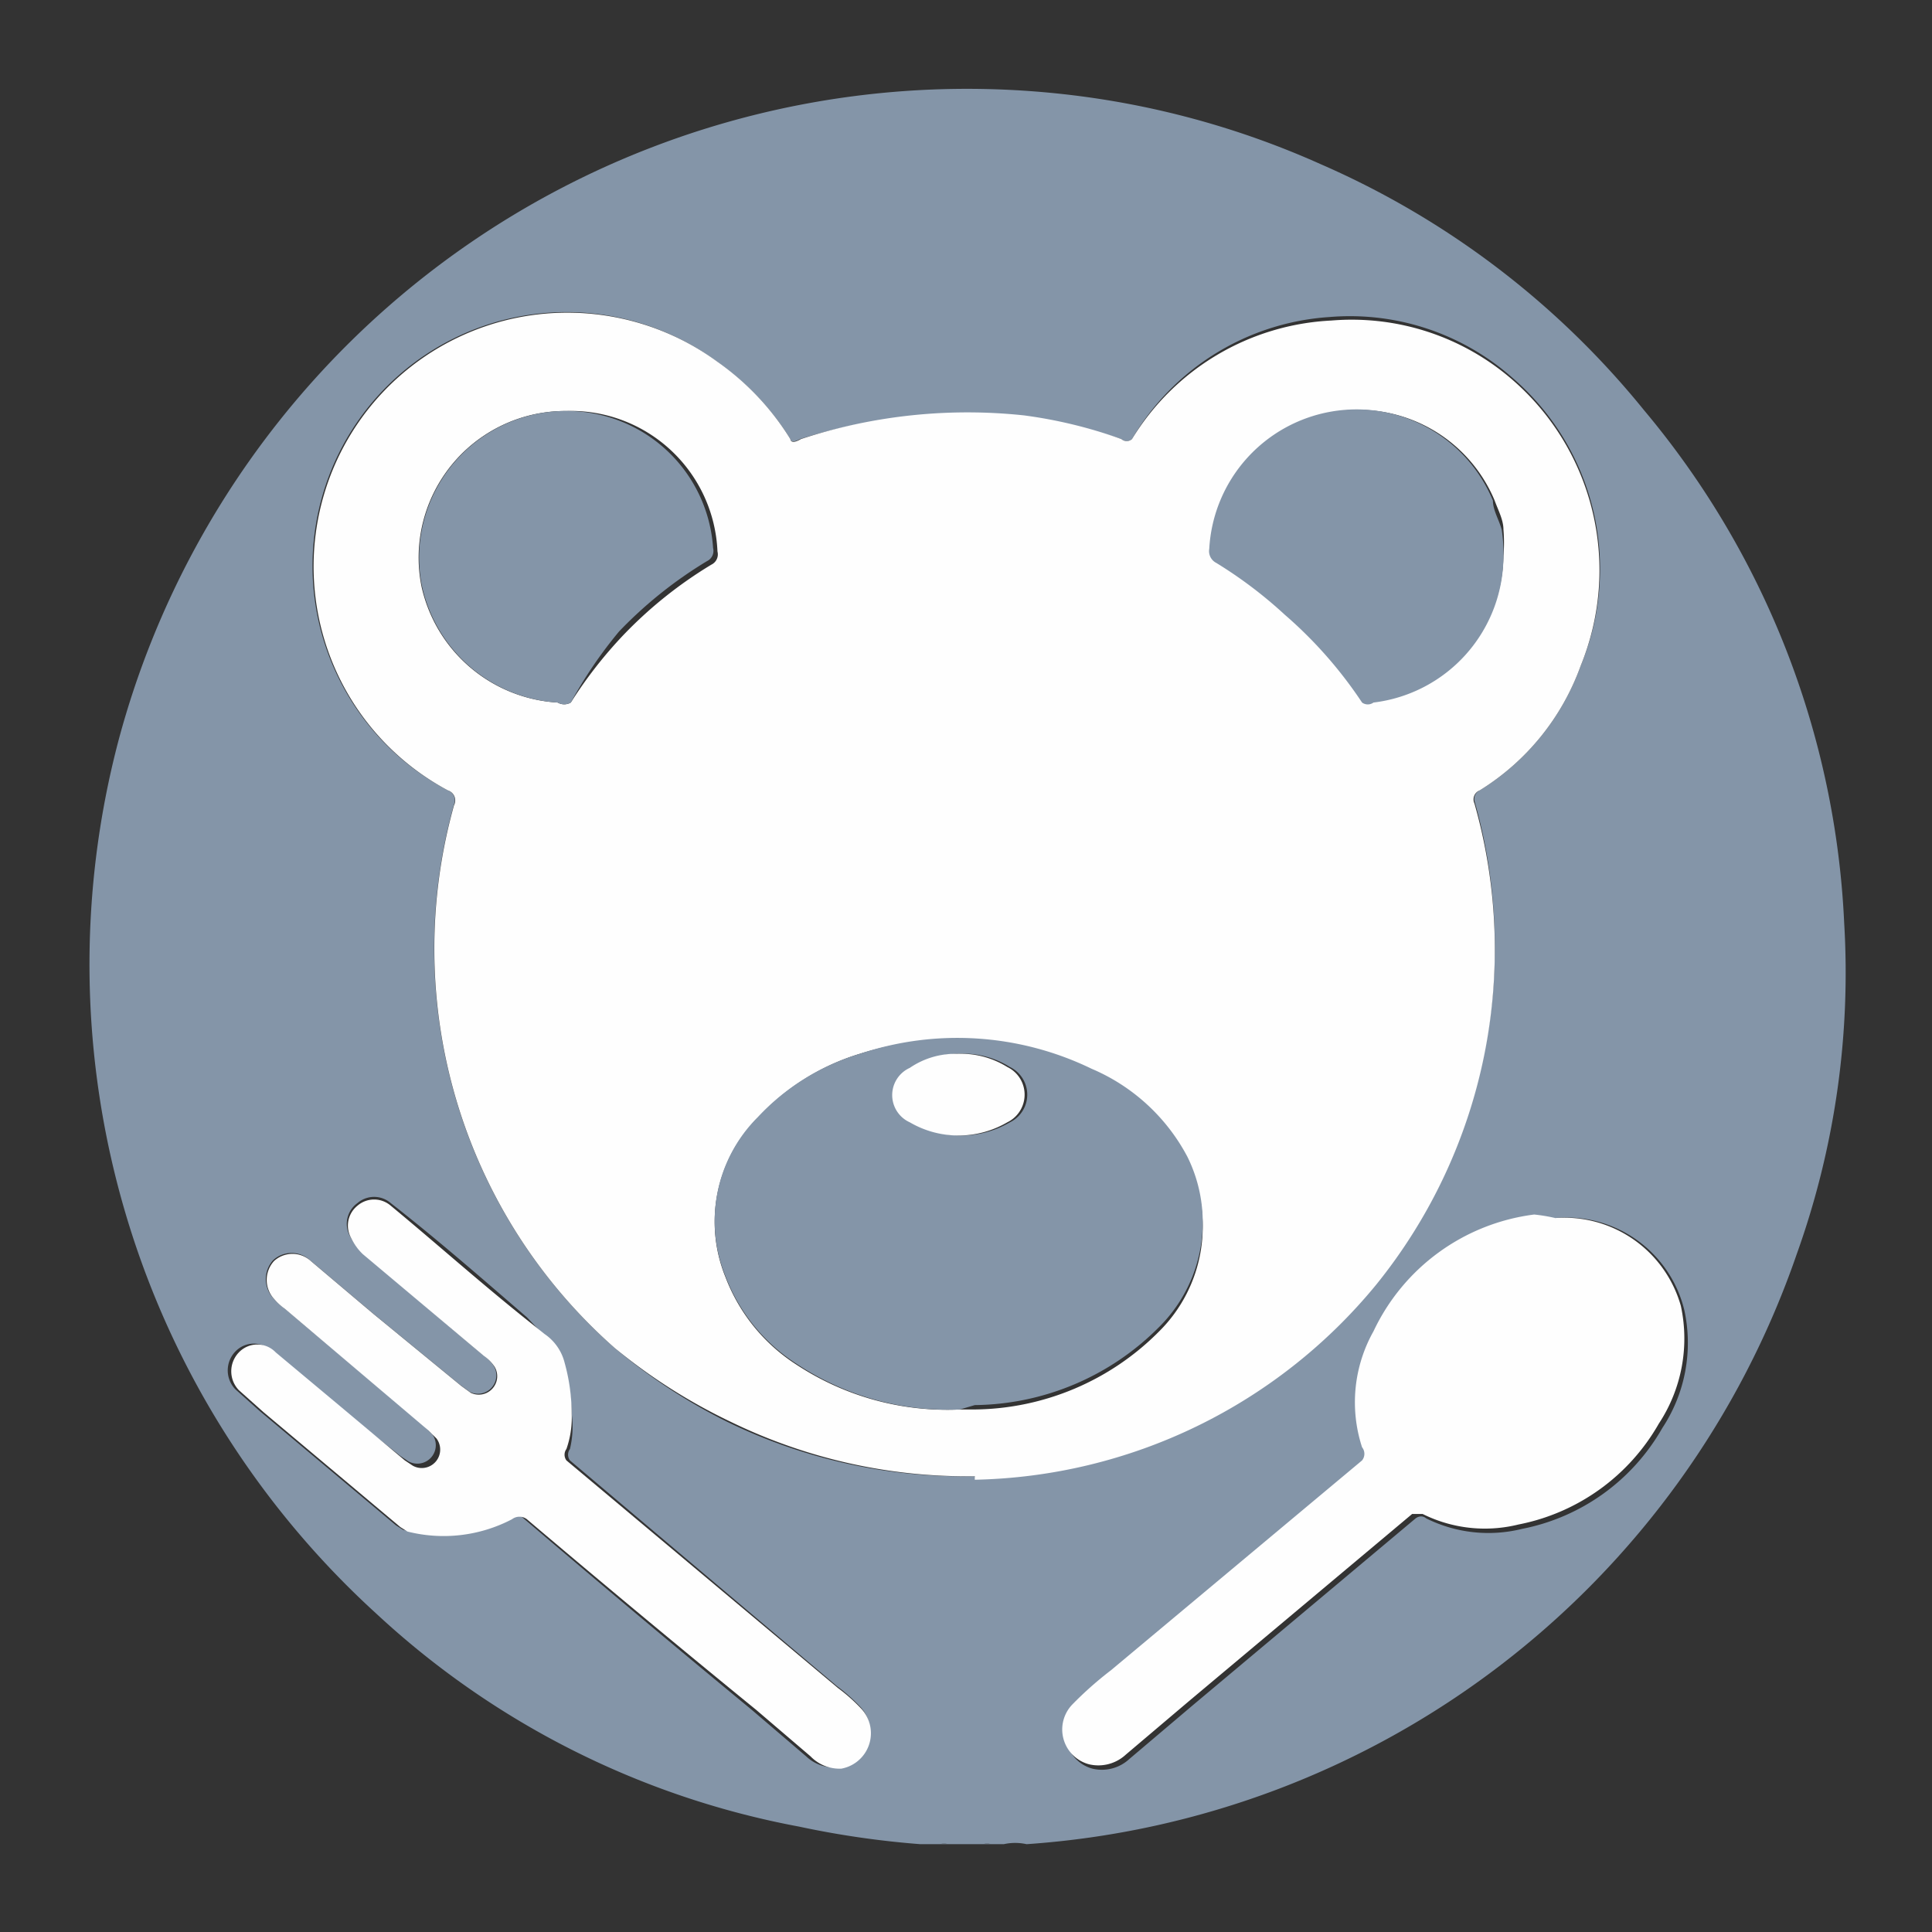 <svg xmlns="http://www.w3.org/2000/svg" viewBox="0 0 22 22"><rect x="0" y="0" width="22" height="22" fill="#333333" stroke="none"/><defs><style>.cls-1{fill:#8495a8;}.cls-2{fill:#fefefe;}</style></defs><title>детская анимация</title><g id="Objects"><path class="cls-1" d="M11.43,21h-.15a.11.11,0,0,0-.08,0h-.41a.11.11,0,0,0-.08,0h-.17s0,0-.06,0A10.41,10.41,0,0,1,9.1,20.8a9.68,9.68,0,0,1-4.82-2.43A10,10,0,0,1,1.35,8.43,10,10,0,0,1,12.09,1.07a9.79,9.79,0,0,1,2.95.8,9.74,9.74,0,0,1,3.68,2.8A9.78,9.78,0,0,1,21,10.51a9.49,9.49,0,0,1-.54,3.77A10,10,0,0,1,11.69,21,.6.6,0,0,0,11.43,21Zm-.33-4.18a6.07,6.07,0,0,0,4.57-2.22,6.07,6.07,0,0,0,1.12-5.48A.11.11,0,0,1,16.85,9,2.77,2.77,0,0,0,18,7.58a2.87,2.87,0,0,0-.78-3.28,2.79,2.79,0,0,0-2.08-.69A2.82,2.82,0,0,0,12.89,5a.09.09,0,0,1-.12,0,5.32,5.32,0,0,0-1.12-.24A6.07,6.07,0,0,0,9.11,5C9,5.06,9,5,9,5a3,3,0,0,0-.82-.87A2.89,2.89,0,1,0,5.1,9a.12.12,0,0,1,.07.16A6.06,6.06,0,0,0,7,15.35a6.43,6.43,0,0,0,1.28.84A6.14,6.14,0,0,0,11.1,16.81Zm6.61-2.94a1.91,1.91,0,0,0-.2,0,2.35,2.35,0,0,0-1.83,1.33,1.65,1.65,0,0,0-.13,1.32.12.12,0,0,1,0,.15l-2.86,2.39a4.09,4.09,0,0,0-.44.39.41.41,0,0,0,.19.68.46.46,0,0,0,.42-.11l.72-.61,2.54-2.13s.06-.05.12,0a1.59,1.59,0,0,0,1.09.12,2.36,2.36,0,0,0,1.6-1.15,1.76,1.76,0,0,0,.25-1.34A1.38,1.38,0,0,0,17.71,13.87ZM6.51,16.1a2.19,2.19,0,0,0-.09-.57.56.56,0,0,0-.23-.33L6,15c-.51-.44-1-.87-1.55-1.3a.29.29,0,0,0-.38,0A.29.29,0,0,0,4,14.1a.62.62,0,0,0,.14.18L5.5,15.43a.46.46,0,0,1,.12.12.21.21,0,0,1-.27.3l-.11-.08-1-.82-.71-.6a.31.31,0,0,0-.42,0,.32.32,0,0,0,0,.43.63.63,0,0,0,.12.11l1.6,1.35.09.09a.21.21,0,0,1-.27.31l-.09-.06L3.83,16l-.73-.61a.29.29,0,0,0-.42,0,.31.31,0,0,0,0,.43l.28.25,1.55,1.3.08.05a1.68,1.68,0,0,0,1.19-.14.14.14,0,0,1,.17,0q1.3,1.11,2.61,2.19l.62.53a.46.46,0,0,0,.39.12.41.41,0,0,0,.23-.68,2,2,0,0,0-.27-.24L6.49,16.63a.11.11,0,0,1,0-.13A1.08,1.08,0,0,0,6.51,16.1Z"/><path class="cls-1" d="M10.71,21a.11.11,0,0,1,.08,0h.41a.11.11,0,0,1,.08,0Z"/><path class="cls-2" d="M11.1,16.81a6.14,6.14,0,0,1-2.78-.62A6.43,6.43,0,0,1,7,15.35,6.06,6.06,0,0,1,5.17,9.17.12.12,0,0,0,5.1,9,2.89,2.89,0,1,1,8.17,4.12,3,3,0,0,1,9,5s0,.07.12,0a6.07,6.07,0,0,1,2.54-.27A5.32,5.32,0,0,1,12.77,5a.09.09,0,0,0,.12,0,2.82,2.82,0,0,1,2.27-1.35,2.79,2.79,0,0,1,2.08.69A2.87,2.87,0,0,1,18,7.58,2.77,2.77,0,0,1,16.85,9a.11.11,0,0,0-.06.15,6.07,6.07,0,0,1-1.12,5.48,6.07,6.07,0,0,1-4.57,2.22Zm-.17-.76h.17a3,3,0,0,0,2.1-.89,1.68,1.68,0,0,0,.32-1.94,2.21,2.21,0,0,0-1.09-1A3.5,3.5,0,0,0,9.79,12a2.61,2.61,0,0,0-1.16.73,1.67,1.67,0,0,0-.37,1.81,2.05,2.05,0,0,0,.81,1A3.12,3.12,0,0,0,10.93,16.05ZM6.45,4.68a1.67,1.67,0,0,0-1.65,2A1.69,1.69,0,0,0,6.35,8,.15.15,0,0,0,6.5,8a5,5,0,0,1,.6-.77,4.86,4.86,0,0,1,1-.8.13.13,0,0,0,.07-.15A1.67,1.67,0,0,0,6.45,4.68ZM17.12,6.33a1.78,1.78,0,0,0,0-.3c0-.11-.06-.22-.1-.33a1.68,1.68,0,0,0-3.22.46.15.15,0,0,0,.08.16,5,5,0,0,1,.78.59,4.91,4.91,0,0,1,.88,1,.11.11,0,0,0,.13.06A1.68,1.68,0,0,0,17.12,6.33Z"/><path class="cls-2" d="M17.71,13.87a1.38,1.38,0,0,1,1.43,1,1.76,1.76,0,0,1-.25,1.34,2.36,2.36,0,0,1-1.6,1.15,1.59,1.59,0,0,1-1.09-.12c-.06,0-.08,0-.12,0l-2.54,2.13-.72.61a.46.46,0,0,1-.42.11.41.41,0,0,1-.19-.68,4.09,4.09,0,0,1,.44-.39l2.86-2.39a.12.12,0,0,0,0-.15,1.65,1.65,0,0,1,.13-1.32,2.35,2.35,0,0,1,1.83-1.33A1.91,1.91,0,0,1,17.71,13.87Z"/><path class="cls-2" d="M6.51,16.1a1.08,1.08,0,0,1-.06.4.11.11,0,0,0,0,.13l3.09,2.59a2,2,0,0,1,.27.24.41.41,0,0,1-.23.68A.46.46,0,0,1,9.23,20l-.62-.53Q7.31,18.41,6,17.3a.14.14,0,0,0-.17,0,1.68,1.68,0,0,1-1.19.14l-.08-.05L3,16.08l-.28-.25a.31.31,0,0,1,0-.43.29.29,0,0,1,.42,0l.73.61.74.62.09.06a.21.21,0,0,0,.27-.31l-.09-.09L3.24,14.9a.63.63,0,0,1-.12-.11.32.32,0,0,1,0-.43.31.31,0,0,1,.42,0l.71.6,1,.82.11.08a.21.21,0,0,0,.27-.3.46.46,0,0,0-.12-.12L4.13,14.28A.62.62,0,0,1,4,14.1a.29.29,0,0,1,.07-.37.29.29,0,0,1,.38,0c.52.43,1,.86,1.55,1.3l.2.16a.56.56,0,0,1,.23.33A2.19,2.19,0,0,1,6.51,16.1Z"/><path class="cls-1" d="M10.93,16.05a3.12,3.12,0,0,1-1.86-.52,2.05,2.05,0,0,1-.81-1,1.67,1.67,0,0,1,.37-1.81A2.61,2.61,0,0,1,9.79,12a3.5,3.5,0,0,1,2.64.17,2.21,2.21,0,0,1,1.09,1,1.68,1.68,0,0,1-.32,1.94,3,3,0,0,1-2.1.89Zm0-4.05a.92.92,0,0,0-.54.16.34.34,0,0,0,0,.62,1.1,1.1,0,0,0,1.11,0,.35.35,0,0,0,0-.63A1,1,0,0,0,10.9,12Z"/><path class="cls-1" d="M6.45,4.68A1.67,1.67,0,0,1,8.12,6.24a.13.13,0,0,1-.07.15,4.86,4.86,0,0,0-1,.8A5,5,0,0,0,6.5,8,.15.15,0,0,1,6.35,8,1.69,1.69,0,0,1,4.8,6.65,1.67,1.67,0,0,1,6.45,4.68Z"/><path class="cls-1" d="M17.12,6.33A1.68,1.68,0,0,1,15.64,8,.11.11,0,0,1,15.51,8a4.91,4.91,0,0,0-.88-1,5,5,0,0,0-.78-.59.15.15,0,0,1-.08-.16A1.68,1.68,0,0,1,17,5.7c0,.11.07.22.1.33A1.78,1.78,0,0,1,17.12,6.33Z"/><path class="cls-2" d="M10.9,12a1,1,0,0,1,.57.15.35.35,0,0,1,0,.63,1.1,1.1,0,0,1-1.11,0,.34.34,0,0,1,0-.62A.92.92,0,0,1,10.9,12Z"/></g></svg>
